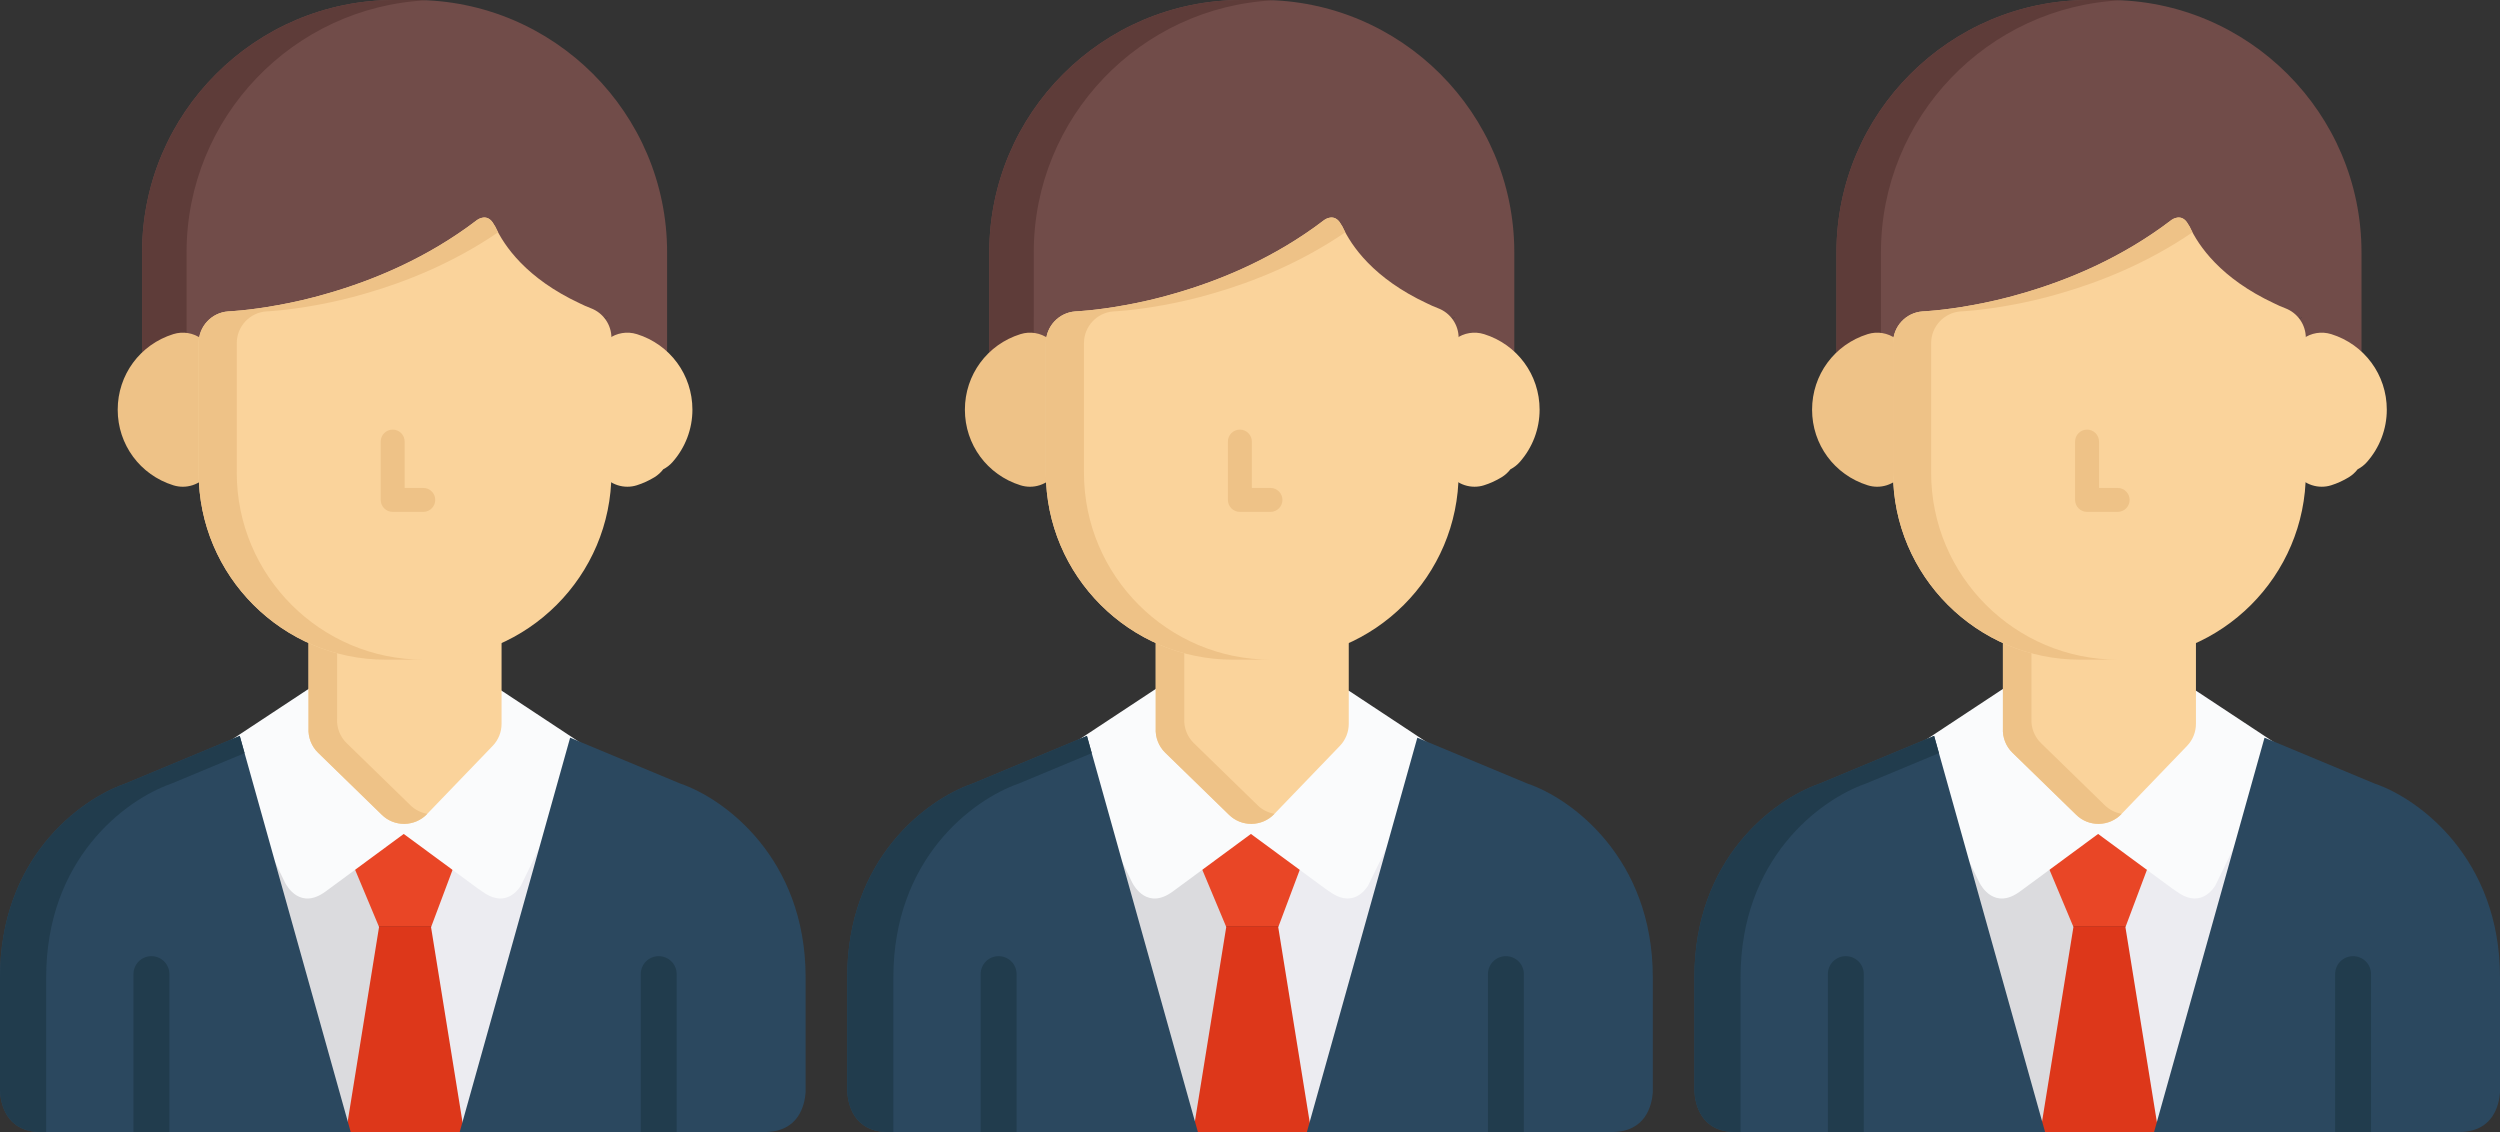 <?xml version="1.0" encoding="UTF-8"?>
<svg id="_レイヤー_1" data-name="レイヤー_1" xmlns="http://www.w3.org/2000/svg" version="1.1" viewBox="0 0 132.792 60.13">
  <rect x="0" y="0" width="132.792" height="60.13" fill="#333333" stroke="none"/>
  <!-- Generator: Adobe Illustrator 29.1.0, SVG Export Plug-In . SVG Version: 2.1.0 Build 142)  -->
  <defs>
    <style>
      .st0 {
        fill: #2b485f;
      }

      .st1 {
        fill: #213c4d;
      }

      .st2 {
        fill: #eec287;
      }

      .st3 {
        fill: #fafbfc;
      }

      .st4 {
        fill: #ececf1;
      }

      .st5 {
        fill: #714c49;
      }

      .st6 {
        fill: #fad39b;
      }

      .st7 {
        fill: #dbdbde;
      }

      .st8 {
        fill: #dd371a;
      }

      .st9 {
        fill: #e94626;
      }

      .st10 {
        fill: #5e3c39;
      }
    </style>
  </defs>
  <g>
    <polygon class="st9" points="24.058 49.192 25.32 45.825 21.445 42.972 17.552 45.835 18.958 49.192 24.058 49.192 24.058 49.192"/>
    <polygon class="st8" points="18.958 49.192 19.033 49.368 17.296 60.13 25.734 60.13 23.994 49.358 24.058 49.192 18.958 49.192 18.958 49.192"/>
    <polygon class="st7" points="18.378 60.13 20.134 49.237 18.437 45.183 12.99 40.005 14.057 47.77 17.517 60.13 18.378 60.13 18.378 60.13"/>
    <polygon class="st4" points="25.527 60.13 29.029 47.628 30.095 39.858 24.427 45.167 22.896 49.249 24.652 60.13 25.527 60.13 25.527 60.13"/>
    <path class="st3" d="M25.609,47.349c1.119.826,1.797.09,2.051-.291l3.572-7.34-4.609-3.045-1.088,1.959-4.055,4.209-3.945-3.842-.763-2.658-5.116,3.377,3.487,7.168c.098.188.805,1.457,2.154.465l4.148-3.055,3.953,2.91c.06.039.131.084.211.143h0Z"/>
    <path class="st5" d="M31.986,17.182l-.103.216v-.002l-.016-.007s-.006-.003-.008-.003l.172-.336.002-.005-.047.137h0ZM31.714,17.26l-.006-.006.33-.24-.078.075-.242.18-.004-.009h0ZM32.07,16.985l.016-.046.043-.088h.019l-.053.111-.025.023h0ZM32.134,16.945l.131-.094h.018l-.211.156.062-.062h0ZM22.031,0h-1.08C13.561,0,7.547,6.013,7.547,13.403v6.288s3.053-.303,3.428-1.783l-.002-.002c.128-.14.237-.299.312-.478,1.731-.052,9.816-.115,14.433-5.692.549,1.612,2.414,4.665,6,5.625.074.194.184.369.318.523l-.029.024c.375,1.48,3.428,1.783,3.428,1.783v-6.288c0-7.391-6.014-13.403-13.404-13.403h0Z"/>
    <path class="st10" d="M9.91,16.863v-3.459C9.91,6.229,15.578.352,22.671.017c-.211-.01-.426-.017-.641-.017h-1.08C13.561,0,7.547,6.013,7.547,13.403v6.288s1.35-.136,2.363-.66v-2.168h0Z"/>
    <path class="st6" d="M33.826,17.748c-.514-.161-1.07-.068-1.506.25-.432.318-.687.822-.687,1.359v4.809c0,.537.256,1.041.687,1.359.297.216.648.328,1.002.328.168,0,.34-.024.504-.077.322-.101.641-.246.943-.431.178-.111.334-.252.461-.419.187-.095.353-.225.492-.382.682-.771,1.057-1.759,1.057-2.783,0-1.851-1.186-3.464-2.953-4.014h0Z"/>
    <path class="st2" d="M10.709,17.998c-.432-.318-.99-.411-1.502-.251-1.768.551-2.955,2.164-2.955,4.015s1.187,3.463,2.955,4.015c.164.051.334.077.502.077.355,0,.705-.112,1-.328.432-.318.688-.822.688-1.359v-4.809c0-.538-.257-1.041-.688-1.36h0Z"/>
    <path class="st6" d="M26.123,32.548c-.334-.316-.777-.484-1.24-.467l-.057.002c-.104.004-.207.018-.307.039-.65.146-1.316.219-1.973.219h-2.062c-.678,0-1.359-.076-2.031-.232-.5-.114-1.027.006-1.43.326-.4.32-.634.807-.634,1.32v4.924c-.027.488.156.961.506,1.303l3.39,3.301c.316.309.738.478,1.178.478h.025c.451-.008.879-.191,1.191-.516l3.492-3.627c.303-.315.471-.733.471-1.17v-4.682c0-.459-.187-.9-.519-1.219h0Z"/>
    <path class="st2" d="M21.804,42.776l-3.391-3.303c-.35-.34-.535-.814-.508-1.301v-4.926c0-.432.168-.842.461-1.154-.477-.082-.963.039-1.344.342-.4.32-.634.807-.634,1.32v4.924c-.027.486.156.961.506,1.303l3.39,3.301c.316.309.738.478,1.178.478h.025c.451-.008.879-.191,1.191-.516l.014-.018c-.334-.057-.644-.213-.889-.451h0Z"/>
    <path class="st6" d="M31.38,16.37c-.205-.076-.396-.164-.586-.258-2.834-1.324-4.012-3.045-4.486-4.071-.027-.04-.055-.081-.084-.134-.34-.624-.867-.229-.867-.229l-.002-.002c-2.648,2.03-5.541,3.219-7.945,3.91-.935.277-1.833.477-2.644.623-1.61.295-2.647.333-2.647.333-.883.064-1.566.8-1.566,1.684v6.886c0,5.475,4.455,9.931,9.931,9.931h2.062c5.477,0,9.932-4.456,9.932-9.931v-7.16c0-.706-.439-1.336-1.098-1.582h0Z"/>
    <path class="st2" d="M12.577,25.109v-6.884c0-.884.685-1.62,1.567-1.684,0,0,1.034-.038,2.646-.333.81-.146,1.708-.347,2.644-.624,2.127-.612,4.637-1.614,7.023-3.244-.057-.105-.107-.206-.15-.301-.027-.04-.055-.082-.084-.134-.34-.624-.867-.23-.867-.23h-.002c-2.648,2.029-5.541,3.218-7.945,3.909-.935.277-1.833.478-2.644.624-1.61.295-2.647.333-2.647.333-.883.064-1.566.8-1.566,1.684v6.884c0,5.476,4.455,9.931,9.931,9.931h2.023c-5.475,0-9.93-4.454-9.93-9.931h0Z"/>
    <path class="st0" d="M2.18,60.13h16.449l-5.894-21.041-6.079,2.533-.008.002c-2.469.867-6.647,4.01-6.647,10.295v6.033c.033.65.309,2.178,2.18,2.178h0Z"/>
    <path class="st0" d="M42.792,58.026v-6.107c0-6.361-4.346-9.514-6.656-10.297l-5.852-2.438-5.867,20.945h16.199c1.805,0,2.125-1.42,2.176-2.104h0Z"/>
    <path class="st1" d="M12.734,39.089l-6.079,2.533-.008.002c-2.469.867-6.647,4.01-6.647,10.295v6.033c.033.65.309,2.178,2.18,2.178h.273v-8.211c0-6.285,4.179-9.428,6.647-10.295l.008-.002,3.882-1.617-.256-.916h0Z"/>
    <path class="st1" d="M35.943,60.13v-8.389c0-.527-.428-.953-.955-.953s-.953.426-.953.953v8.389h1.908Z"/>
    <path class="st1" d="M8.998,60.13v-8.389c0-.527-.428-.953-.955-.953s-.953.426-.953.953v8.389h1.908Z"/>
    <path class="st2" d="M22.484,25.918c.35,0,.635.285.635.635s-.285.637-.635.637h-1.625c-.351,0-.637-.285-.637-.637v-3.098c0-.352.285-.636.637-.636.35,0,.635.285.635.636v2.463h.99Z"/>
  </g>
  <g>
    <polygon class="st9" points="114.058 49.192 115.32 45.825 111.445 42.972 107.552 45.835 108.958 49.192 114.058 49.192 114.058 49.192"/>
    <polygon class="st8" points="108.958 49.192 109.033 49.368 107.296 60.13 115.734 60.13 113.994 49.358 114.058 49.192 108.958 49.192 108.958 49.192"/>
    <polygon class="st7" points="108.378 60.13 110.134 49.237 108.437 45.183 102.99 40.005 104.057 47.77 107.517 60.13 108.378 60.13 108.378 60.13"/>
    <polygon class="st4" points="115.527 60.13 119.029 47.628 120.095 39.858 114.427 45.167 112.896 49.249 114.652 60.13 115.527 60.13 115.527 60.13"/>
    <path class="st3" d="M115.609,47.349c1.119.826,1.797.09,2.051-.291l3.572-7.34-4.609-3.045-1.088,1.959-4.055,4.209-3.945-3.842-.763-2.658-5.116,3.377,3.487,7.168c.098.188.805,1.457,2.154.465l4.148-3.055,3.953,2.91c.06.039.131.084.211.143h0Z"/>
    <path class="st5" d="M121.986,17.182l-.103.216v-.002l-.016-.007s-.006-.003-.008-.003l.172-.336.002-.005-.047.137h0ZM121.714,17.26l-.006-.006.33-.24-.078.075-.242.18-.004-.009h0ZM122.07,16.985l.016-.046.043-.088h.019l-.053.111-.025.023h0ZM122.134,16.945l.131-.094h.018l-.211.156.062-.062h0ZM112.031,0h-1.08c-7.39,0-13.404,6.013-13.404,13.403v6.288s3.053-.303,3.428-1.783l-.002-.002c.128-.14.237-.299.312-.478,1.731-.052,9.816-.115,14.433-5.692.549,1.612,2.414,4.665,6,5.625.074.194.184.369.318.523l-.029.024c.375,1.48,3.428,1.783,3.428,1.783v-6.288c0-7.391-6.014-13.403-13.404-13.403h0Z"/>
    <path class="st10" d="M99.91,16.863v-3.459c0-7.175,5.668-13.052,12.761-13.387-.211-.01-.426-.017-.641-.017h-1.08c-7.39,0-13.404,6.013-13.404,13.403v6.288s1.35-.136,2.363-.66v-2.168h0Z"/>
    <path class="st6" d="M123.826,17.748c-.514-.161-1.07-.068-1.506.25-.432.318-.687.822-.687,1.359v4.809c0,.537.256,1.041.687,1.359.297.216.648.328,1.002.328.168,0,.34-.024.504-.077.322-.101.641-.246.943-.431.178-.111.334-.252.461-.419.187-.095.353-.225.492-.382.682-.771,1.057-1.759,1.057-2.783,0-1.851-1.186-3.464-2.953-4.014h0Z"/>
    <path class="st2" d="M100.709,17.998c-.432-.318-.99-.411-1.502-.251-1.768.551-2.955,2.164-2.955,4.015s1.187,3.463,2.955,4.015c.164.051.334.077.502.077.355,0,.705-.112,1-.328.432-.318.688-.822.688-1.359v-4.809c0-.538-.257-1.041-.688-1.36h0Z"/>
    <path class="st6" d="M116.123,32.548c-.334-.316-.777-.484-1.24-.467l-.057.002c-.104.004-.207.018-.307.039-.65.146-1.316.219-1.973.219h-2.062c-.678,0-1.359-.076-2.031-.232-.5-.114-1.027.006-1.43.326-.4.32-.634.807-.634,1.32v4.924c-.027.488.156.961.506,1.303l3.39,3.301c.316.309.738.478,1.178.478h.025c.451-.008.879-.191,1.191-.516l3.492-3.627c.303-.315.471-.733.471-1.17v-4.682c0-.459-.187-.9-.519-1.219h0Z"/>
    <path class="st2" d="M111.804,42.776l-3.391-3.303c-.35-.34-.535-.814-.508-1.301v-4.926c0-.432.168-.842.461-1.154-.477-.082-.963.039-1.344.342-.4.32-.634.807-.634,1.32v4.924c-.027.486.156.961.506,1.303l3.39,3.301c.316.309.738.478,1.178.478h.025c.451-.008.879-.191,1.191-.516l.014-.018c-.334-.057-.644-.213-.889-.451h0Z"/>
    <path class="st6" d="M121.38,16.37c-.205-.076-.396-.164-.586-.258-2.834-1.324-4.012-3.045-4.486-4.071-.027-.04-.055-.081-.084-.134-.34-.624-.867-.229-.867-.229l-.002-.002c-2.648,2.03-5.541,3.219-7.945,3.91-.935.277-1.833.477-2.644.623-1.61.295-2.647.333-2.647.333-.883.064-1.566.8-1.566,1.684v6.886c0,5.475,4.455,9.931,9.931,9.931h2.062c5.477,0,9.932-4.456,9.932-9.931v-7.16c0-.706-.439-1.336-1.098-1.582h0Z"/>
    <path class="st2" d="M102.577,25.109v-6.884c0-.884.685-1.62,1.567-1.684,0,0,1.034-.038,2.646-.333.81-.146,1.708-.347,2.644-.624,2.127-.612,4.637-1.614,7.023-3.244-.057-.105-.107-.206-.15-.301-.027-.04-.055-.082-.084-.134-.34-.624-.867-.23-.867-.23h-.002c-2.648,2.029-5.541,3.218-7.945,3.909-.935.277-1.833.478-2.644.624-1.61.295-2.647.333-2.647.333-.883.064-1.566.8-1.566,1.684v6.884c0,5.476,4.455,9.931,9.931,9.931h2.023c-5.475,0-9.93-4.454-9.93-9.931h0Z"/>
    <path class="st0" d="M92.18,60.13h16.449l-5.894-21.041-6.079,2.533-.008.002c-2.469.867-6.647,4.01-6.647,10.295v6.033c.033.65.309,2.178,2.18,2.178h0Z"/>
    <path class="st0" d="M132.792,58.026v-6.107c0-6.361-4.346-9.514-6.656-10.297l-5.852-2.438-5.867,20.945h16.199c1.805,0,2.125-1.42,2.176-2.104h0Z"/>
    <path class="st1" d="M102.734,39.089l-6.079,2.533-.008.002c-2.469.867-6.647,4.01-6.647,10.295v6.033c.033.65.309,2.178,2.18,2.178h.273v-8.211c0-6.285,4.179-9.428,6.647-10.295l.008-.002,3.882-1.617-.256-.916h0Z"/>
    <path class="st1" d="M125.943,60.13v-8.389c0-.527-.428-.953-.955-.953s-.953.426-.953.953v8.389h1.908Z"/>
    <path class="st1" d="M98.998,60.13v-8.389c0-.527-.428-.953-.955-.953s-.953.426-.953.953v8.389h1.908Z"/>
    <path class="st2" d="M112.484,25.918c.35,0,.635.285.635.635s-.285.637-.635.637h-1.625c-.351,0-.637-.285-.637-.637v-3.098c0-.352.285-.636.637-.636.35,0,.635.285.635.636v2.463h.99Z"/>
  </g>
  <g>
    <polygon class="st9" points="69.058 49.192 70.32 45.825 66.445 42.972 62.552 45.835 63.958 49.192 69.058 49.192 69.058 49.192"/>
    <polygon class="st8" points="63.958 49.192 64.033 49.368 62.296 60.13 70.734 60.13 68.994 49.358 69.058 49.192 63.958 49.192 63.958 49.192"/>
    <polygon class="st7" points="63.378 60.13 65.134 49.237 63.437 45.183 57.99 40.005 59.057 47.77 62.517 60.13 63.378 60.13 63.378 60.13"/>
    <polygon class="st4" points="70.527 60.13 74.029 47.628 75.095 39.858 69.427 45.167 67.896 49.249 69.652 60.13 70.527 60.13 70.527 60.13"/>
    <path class="st3" d="M70.609,47.349c1.119.826,1.797.09,2.051-.291l3.572-7.34-4.609-3.045-1.088,1.959-4.055,4.209-3.945-3.842-.763-2.658-5.116,3.377,3.487,7.168c.098.188.805,1.457,2.154.465l4.148-3.055,3.953,2.91c.06.039.131.084.211.143h0Z"/>
    <path class="st5" d="M76.986,17.182l-.103.216v-.002l-.016-.007s-.006-.003-.008-.003l.172-.336.002-.005-.047.137h0ZM76.714,17.26l-.006-.006.33-.24-.078.075-.242.18-.004-.009h0ZM77.07,16.985l.016-.046.043-.088h.019l-.053.111-.025.023h0ZM77.134,16.945l.131-.094h.018l-.211.156.062-.062h0ZM67.031,0h-1.08c-7.39,0-13.404,6.013-13.404,13.403v6.288s3.053-.303,3.428-1.783l-.002-.002c.128-.14.237-.299.312-.478,1.731-.052,9.816-.115,14.433-5.692.549,1.612,2.414,4.665,6,5.625.074.194.184.369.318.523l-.029.024c.375,1.48,3.428,1.783,3.428,1.783v-6.288c0-7.391-6.014-13.403-13.404-13.403h0Z"/>
    <path class="st10" d="M54.91,16.863v-3.459C54.91,6.229,60.578.352,67.671.017c-.211-.01-.426-.017-.641-.017h-1.08c-7.39,0-13.404,6.013-13.404,13.403v6.288s1.35-.136,2.363-.66v-2.168h0Z"/>
    <path class="st6" d="M78.826,17.748c-.514-.161-1.07-.068-1.506.25-.432.318-.687.822-.687,1.359v4.809c0,.537.256,1.041.687,1.359.297.216.648.328,1.002.328.168,0,.34-.024.504-.077.322-.101.641-.246.943-.431.178-.111.334-.252.461-.419.187-.095.353-.225.492-.382.682-.771,1.057-1.759,1.057-2.783,0-1.851-1.186-3.464-2.953-4.014h0Z"/>
    <path class="st2" d="M55.709,17.998c-.432-.318-.99-.411-1.502-.251-1.768.551-2.955,2.164-2.955,4.015s1.187,3.463,2.955,4.015c.164.051.334.077.502.077.355,0,.705-.112,1-.328.432-.318.688-.822.688-1.359v-4.809c0-.538-.257-1.041-.688-1.36h0Z"/>
    <path class="st6" d="M71.123,32.548c-.334-.316-.777-.484-1.24-.467l-.057.002c-.104.004-.207.018-.307.039-.65.146-1.316.219-1.973.219h-2.062c-.678,0-1.359-.076-2.031-.232-.5-.114-1.027.006-1.43.326-.4.32-.634.807-.634,1.32v4.924c-.027.488.156.961.506,1.303l3.39,3.301c.316.309.738.478,1.178.478h.025c.451-.008.879-.191,1.191-.516l3.492-3.627c.303-.315.471-.733.471-1.17v-4.682c0-.459-.187-.9-.519-1.219h0Z"/>
    <path class="st2" d="M66.804,42.776l-3.391-3.303c-.35-.34-.535-.814-.508-1.301v-4.926c0-.432.168-.842.461-1.154-.477-.082-.963.039-1.344.342-.4.32-.634.807-.634,1.32v4.924c-.027.486.156.961.506,1.303l3.39,3.301c.316.309.738.478,1.178.478h.025c.451-.008.879-.191,1.191-.516l.014-.018c-.334-.057-.644-.213-.889-.451h0Z"/>
    <path class="st6" d="M76.38,16.37c-.205-.076-.396-.164-.586-.258-2.834-1.324-4.012-3.045-4.486-4.071-.027-.04-.055-.081-.084-.134-.34-.624-.867-.229-.867-.229l-.002-.002c-2.648,2.03-5.541,3.219-7.945,3.91-.935.277-1.833.477-2.644.623-1.61.295-2.647.333-2.647.333-.883.064-1.566.8-1.566,1.684v6.886c0,5.475,4.455,9.931,9.931,9.931h2.062c5.477,0,9.932-4.456,9.932-9.931v-7.16c0-.706-.439-1.336-1.098-1.582h0Z"/>
    <path class="st2" d="M57.577,25.109v-6.884c0-.884.685-1.62,1.567-1.684,0,0,1.034-.038,2.646-.333.81-.146,1.708-.347,2.644-.624,2.127-.612,4.637-1.614,7.023-3.244-.057-.105-.107-.206-.15-.301-.027-.04-.055-.082-.084-.134-.34-.624-.867-.23-.867-.23h-.002c-2.648,2.029-5.541,3.218-7.945,3.909-.935.277-1.833.478-2.644.624-1.61.295-2.647.333-2.647.333-.883.064-1.566.8-1.566,1.684v6.884c0,5.476,4.455,9.931,9.931,9.931h2.023c-5.475,0-9.93-4.454-9.93-9.931h0Z"/>
    <path class="st0" d="M47.18,60.13h16.449l-5.894-21.041-6.079,2.533-.008.002c-2.469.867-6.647,4.01-6.647,10.295v6.033c.033.65.309,2.178,2.18,2.178h0Z"/>
    <path class="st0" d="M87.792,58.026v-6.107c0-6.361-4.346-9.514-6.656-10.297l-5.852-2.438-5.867,20.945h16.199c1.805,0,2.125-1.42,2.176-2.104h0Z"/>
    <path class="st1" d="M57.734,39.089l-6.079,2.533-.008.002c-2.469.867-6.647,4.01-6.647,10.295v6.033c.033.65.309,2.178,2.18,2.178h.273v-8.211c0-6.285,4.179-9.428,6.647-10.295l.008-.002,3.882-1.617-.256-.916h0Z"/>
    <path class="st1" d="M80.943,60.13v-8.389c0-.527-.428-.953-.955-.953s-.953.426-.953.953v8.389h1.908Z"/>
    <path class="st1" d="M53.998,60.13v-8.389c0-.527-.428-.953-.955-.953s-.953.426-.953.953v8.389h1.908Z"/>
    <path class="st2" d="M67.484,25.918c.35,0,.635.285.635.635s-.285.637-.635.637h-1.625c-.351,0-.637-.285-.637-.637v-3.098c0-.352.285-.636.637-.636.35,0,.635.285.635.636v2.463h.99Z"/>
  </g>
</svg>